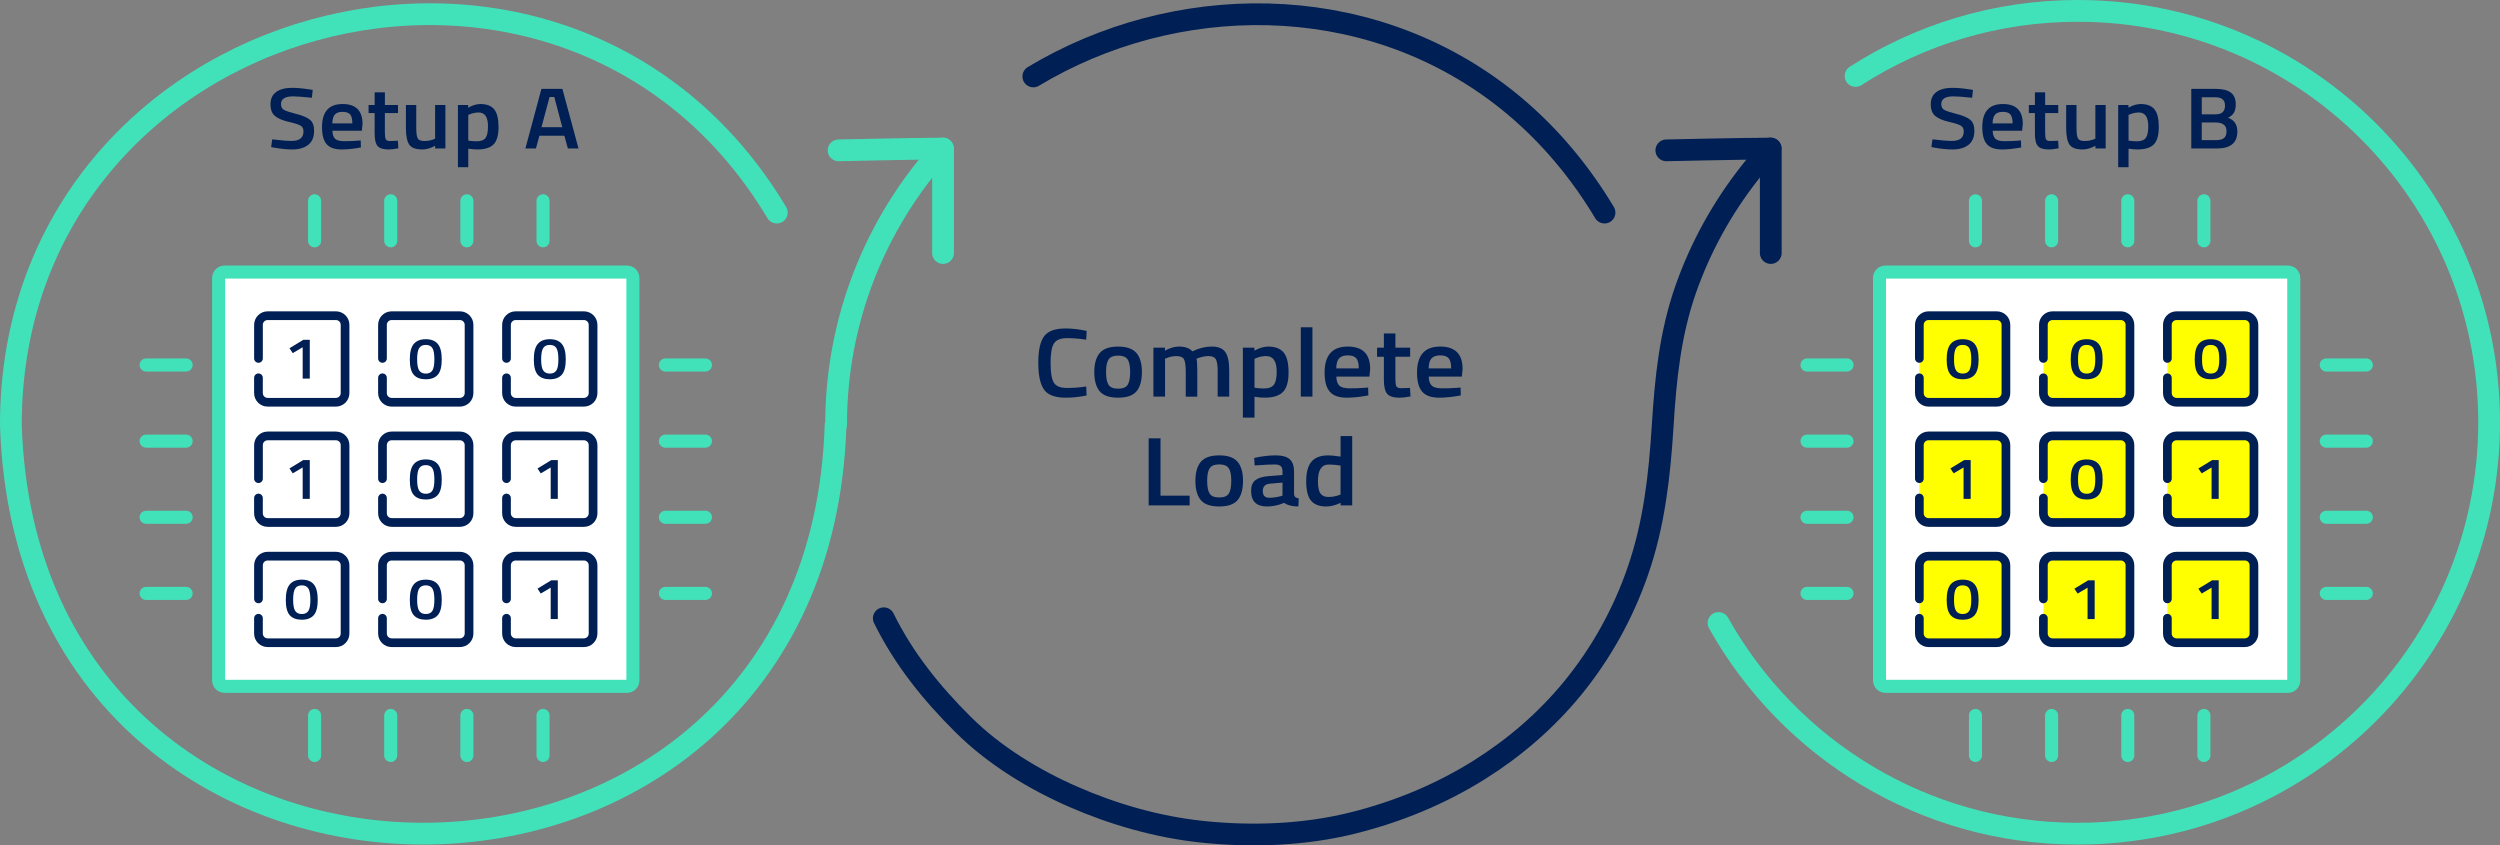 <svg xmlns="http://www.w3.org/2000/svg" xmlns:xlink="http://www.w3.org/1999/xlink" id="Layer_1" x="0px" y="0px" viewBox="0 0 1149.02 388.54" style="enable-background:new 0 0 1149.02 388.54;" xml:space="preserve">
<rect x="0" y="0" width="1149.02" height="388.54" fill="#808080" stroke="none"/>
<style type="text/css">
	.st0{fill:none;stroke:#41E2BA;stroke-width:10;stroke-linecap:round;stroke-linejoin:round;stroke-miterlimit:10;}
	.st1{fill:none;stroke:#001F54;stroke-width:10;stroke-linecap:round;stroke-linejoin:round;stroke-miterlimit:10;}
	.st2{fill:#FFFFFF;}
	.st3{fill:#FFFFFF;stroke:#41E2BA;stroke-width:6;stroke-linecap:round;stroke-linejoin:round;stroke-miterlimit:10;}
	.st4{fill:#FFFFFF;stroke:#001F54;stroke-width:4;stroke-linecap:round;stroke-linejoin:round;stroke-miterlimit:10;}
	.st5{fill:#001F54;}
	.st6{fill:#FFFF00;stroke:#001F54;stroke-width:4;stroke-linecap:round;stroke-linejoin:round;stroke-miterlimit:10;}
</style>
<g>
	<path class="st0" d="M433.43,116.29c0,0,0-36.04,0-48c-11.96,0-48,0.81-48,0.81"></path>
	<g>
		<path class="st0" d="M357.02,97.7C259.49-65.28,4.91,4.28,5,195.29c7.74,250.51,371.34,250.46,379.04,0c0.06,0,0.17,0,0.23,0    c-0.02-47.57,17.67-92.47,48.99-127.03"></path>
	</g>
</g>
<g>
	<path class="st1" d="M813.86,116.29c0,0,0-36.04,0-48c-11.96,0-48,0.81-48,0.81"></path>
	<g>
		<path class="st1" d="M406.2,284.16c9.17,18.64,21.86,34.34,36.52,48.91c14.21,14.11,32.29,25.13,50.54,33.13    c18.51,8.11,38.75,13.88,58.88,16.04c23.13,2.48,47.52,1.59,70.12-4.1c20.37-5.13,39.91-13.19,57.71-24.36    c16.09-10.09,30.63-22.63,42.69-37.32c13.14-16.02,23.29-34.32,30.07-53.88c7.58-21.85,10.04-44.19,11.47-67.16    c1.33-21.48,3.43-42.13,10.6-62.57c6.7-19.1,16.59-37.04,29.05-52.98c3.13-4,6.41-7.87,9.85-11.61"></path>
		<path class="st1" d="M737.45,97.7c-11-18.38-24.83-35.07-41.24-48.86c-15.06-12.66-32.2-22.79-50.56-29.88    c-17.77-6.86-36.59-10.87-55.59-12.05c-18.87-1.17-37.91,0.43-56.34,4.62c-18.43,4.19-36.27,10.97-52.81,20.14    c-2.02,1.12-4.01,2.27-5.99,3.46"></path>
	</g>
</g>
<rect x="101.48" y="126.4" class="st2" width="187.69" height="187.69"></rect>
<path class="st3" d="M290.88,312.74c0,1.49-1.21,2.7-2.7,2.7H103.19c-1.49,0-2.7-1.21-2.7-2.7V127.75c0-1.49,1.21-2.7,2.7-2.7  h184.99c1.49,0,2.7,1.21,2.7,2.7V312.74z"></path>
<g>
	<line class="st3" x1="144.59" y1="92.29" x2="144.59" y2="110.68"></line>
	<line class="st3" x1="179.58" y1="92.29" x2="179.58" y2="110.68"></line>
	<line class="st3" x1="214.58" y1="92.29" x2="214.58" y2="110.68"></line>
	<line class="st3" x1="249.58" y1="92.29" x2="249.58" y2="110.68"></line>
	<line class="st3" x1="144.59" y1="328.83" x2="144.59" y2="347.22"></line>
	<line class="st3" x1="179.58" y1="328.83" x2="179.58" y2="347.22"></line>
	<line class="st3" x1="214.58" y1="328.83" x2="214.58" y2="347.22"></line>
	<line class="st3" x1="249.58" y1="328.83" x2="249.58" y2="347.22"></line>
</g>
<g>
	<line class="st3" x1="67.15" y1="272.74" x2="85.55" y2="272.74"></line>
	<line class="st3" x1="67.15" y1="237.74" x2="85.55" y2="237.74"></line>
	<line class="st3" x1="67.15" y1="202.75" x2="85.55" y2="202.75"></line>
	<line class="st3" x1="67.15" y1="167.75" x2="85.55" y2="167.75"></line>
	<line class="st3" x1="305.82" y1="272.74" x2="324.22" y2="272.74"></line>
	<line class="st3" x1="305.82" y1="237.74" x2="324.22" y2="237.74"></line>
	<line class="st3" x1="305.82" y1="202.75" x2="324.22" y2="202.75"></line>
	<line class="st3" x1="305.82" y1="167.75" x2="324.22" y2="167.75"></line>
</g>
<g>
	<g>
		<g>
			<path class="st4" d="M118.8,164.74c0-7.76,0-15.44,0-15.44c0-2.32,1.88-4.21,4.21-4.21h31.37c2.32,0,4.21,1.88,4.21,4.21v31.37     c0,2.32-1.88,4.21-4.21,4.21H123c-2.32,0-4.21-1.88-4.21-4.21c0,0,0-2.95,0-7.04"></path>
		</g>
		<g>
			<g>
				<path class="st5" d="M142.38,156.19v17.82h-3.27v-14.42l-4.56,2.7l-1.5-2.24l6.33-3.86H142.38z"></path>
			</g>
		</g>
	</g>
	<g>
		<g>
			<path class="st4" d="M175.79,164.74c0-7.76,0-15.44,0-15.44c0-2.32,1.88-4.21,4.21-4.21h31.37c2.32,0,4.21,1.88,4.21,4.21v31.37     c0,2.32-1.88,4.21-4.21,4.21H180c-2.32,0-4.21-1.88-4.21-4.21c0,0,0-2.95,0-7.04"></path>
		</g>
		<g>
			<g>
				<path class="st5" d="M190.18,158.07c1.23-1.45,3.07-2.17,5.52-2.17c2.45,0,4.29,0.72,5.5,2.16c1.22,1.44,1.83,3.82,1.83,7.14      s-0.61,5.67-1.84,7.05c-1.23,1.38-3.06,2.07-5.5,2.07s-4.28-0.68-5.5-2.05c-1.23-1.37-1.84-3.71-1.84-7.03      C188.34,161.9,188.96,159.52,190.18,158.07z M198.73,159.99c-0.61-0.98-1.62-1.47-3.03-1.47c-1.41,0-2.43,0.49-3.05,1.47      s-0.93,2.7-0.93,5.17c0,2.47,0.32,4.17,0.96,5.12c0.64,0.94,1.65,1.42,3.03,1.42s2.38-0.47,3-1.42      c0.62-0.95,0.93-2.65,0.93-5.12C199.64,162.69,199.34,160.97,198.73,159.99z"></path>
			</g>
		</g>
	</g>
	<g>
		<g>
			<path class="st4" d="M232.79,164.74c0-7.76,0-15.44,0-15.44c0-2.32,1.88-4.21,4.21-4.21h31.37c2.32,0,4.21,1.88,4.21,4.21v31.37     c0,2.32-1.88,4.21-4.21,4.21h-31.37c-2.32,0-4.21-1.88-4.21-4.21c0,0,0-2.95,0-7.04"></path>
		</g>
		<g>
			<g>
				<path class="st5" d="M247.18,158.07c1.23-1.45,3.07-2.17,5.52-2.17c2.45,0,4.29,0.72,5.5,2.16c1.22,1.44,1.83,3.82,1.83,7.14      s-0.61,5.67-1.84,7.05c-1.23,1.38-3.06,2.07-5.5,2.07s-4.28-0.68-5.5-2.05c-1.23-1.37-1.84-3.71-1.84-7.03      C245.34,161.9,245.95,159.52,247.18,158.07z M255.73,159.99c-0.61-0.98-1.62-1.47-3.03-1.47c-1.41,0-2.43,0.49-3.05,1.47      s-0.93,2.7-0.93,5.17c0,2.47,0.32,4.17,0.96,5.12c0.64,0.94,1.65,1.42,3.03,1.42s2.38-0.47,3-1.42      c0.62-0.95,0.93-2.65,0.93-5.12C256.64,162.69,256.33,160.97,255.73,159.99z"></path>
			</g>
		</g>
	</g>
	<g>
		<g>
			<path class="st4" d="M118.8,220c0-7.76,0-15.44,0-15.44c0-2.32,1.88-4.21,4.21-4.21h31.37c2.32,0,4.21,1.88,4.21,4.21v31.37     c0,2.32-1.88,4.21-4.21,4.21H123c-2.32,0-4.21-1.88-4.21-4.21c0,0,0-2.95,0-7.04"></path>
		</g>
		<g>
			<g>
				<path class="st5" d="M142.38,211.45v17.82h-3.27v-14.42l-4.56,2.7l-1.5-2.24l6.33-3.86H142.38z"></path>
			</g>
		</g>
	</g>
	<g>
		<g>
			<path class="st4" d="M175.79,220c0-7.76,0-15.44,0-15.44c0-2.32,1.88-4.21,4.21-4.21h31.37c2.32,0,4.21,1.88,4.21,4.21v31.37     c0,2.32-1.88,4.21-4.21,4.21H180c-2.32,0-4.21-1.88-4.21-4.21c0,0,0-2.95,0-7.04"></path>
		</g>
		<g>
			<g>
				<path class="st5" d="M190.18,213.33c1.23-1.45,3.07-2.17,5.52-2.17c2.45,0,4.29,0.72,5.5,2.16c1.22,1.44,1.83,3.82,1.83,7.14      s-0.61,5.67-1.84,7.05c-1.23,1.38-3.06,2.07-5.5,2.07s-4.28-0.68-5.5-2.05c-1.23-1.37-1.84-3.71-1.84-7.03      C188.34,217.16,188.96,214.78,190.18,213.33z M198.73,215.24c-0.61-0.98-1.62-1.47-3.03-1.47c-1.41,0-2.43,0.49-3.05,1.47      s-0.93,2.7-0.93,5.17c0,2.47,0.32,4.17,0.96,5.12c0.64,0.94,1.65,1.42,3.03,1.42s2.38-0.47,3-1.42      c0.62-0.95,0.93-2.65,0.93-5.12C199.64,217.95,199.34,216.22,198.73,215.24z"></path>
			</g>
		</g>
	</g>
	<g>
		<g>
			<path class="st4" d="M232.79,220c0-7.76,0-15.44,0-15.44c0-2.32,1.88-4.21,4.21-4.21h31.37c2.32,0,4.21,1.88,4.21,4.21v31.37     c0,2.32-1.88,4.21-4.21,4.21h-31.37c-2.32,0-4.21-1.88-4.21-4.21c0,0,0-2.95,0-7.04"></path>
		</g>
		<g>
			<g>
				<path class="st5" d="M256.37,211.45v17.82h-3.27v-14.42l-4.56,2.7l-1.5-2.24l6.33-3.86H256.37z"></path>
			</g>
		</g>
	</g>
	<g>
		<g>
			<path class="st4" d="M118.8,275.26c0-7.76,0-15.44,0-15.44c0-2.32,1.88-4.21,4.21-4.21h31.37c2.32,0,4.21,1.88,4.21,4.21v31.37     c0,2.32-1.88,4.21-4.21,4.21H123c-2.32,0-4.21-1.88-4.21-4.21c0,0,0-2.95,0-7.04"></path>
		</g>
		<g>
			<g>
				<path class="st5" d="M133.19,268.58c1.23-1.45,3.07-2.17,5.52-2.17c2.45,0,4.29,0.72,5.5,2.16c1.22,1.44,1.82,3.82,1.82,7.14      s-0.61,5.67-1.84,7.05c-1.23,1.38-3.06,2.07-5.5,2.07c-2.44,0-4.28-0.68-5.5-2.05c-1.23-1.37-1.84-3.71-1.84-7.03      C131.35,272.42,131.96,270.03,133.19,268.58z M141.74,270.5c-0.61-0.98-1.62-1.47-3.03-1.47c-1.41,0-2.43,0.49-3.05,1.47      s-0.93,2.7-0.93,5.17c0,2.47,0.32,4.17,0.96,5.12c0.64,0.94,1.65,1.42,3.03,1.42c1.38,0,2.38-0.47,3-1.42      c0.62-0.95,0.93-2.65,0.93-5.12C142.65,273.2,142.34,271.48,141.74,270.5z"></path>
			</g>
		</g>
	</g>
	<g>
		<g>
			<path class="st4" d="M175.79,275.26c0-7.76,0-15.44,0-15.44c0-2.32,1.88-4.21,4.21-4.21h31.37c2.32,0,4.21,1.88,4.21,4.21v31.37     c0,2.32-1.88,4.21-4.21,4.21H180c-2.32,0-4.21-1.88-4.21-4.21c0,0,0-2.95,0-7.04"></path>
		</g>
		<g>
			<g>
				<path class="st5" d="M190.18,268.58c1.23-1.45,3.07-2.17,5.52-2.17c2.45,0,4.29,0.72,5.5,2.16c1.22,1.44,1.83,3.82,1.83,7.14      s-0.61,5.67-1.84,7.05c-1.23,1.38-3.06,2.07-5.5,2.07s-4.28-0.68-5.5-2.05c-1.23-1.37-1.84-3.71-1.84-7.03      C188.34,272.42,188.96,270.03,190.18,268.58z M198.73,270.5c-0.61-0.98-1.62-1.47-3.03-1.47c-1.41,0-2.43,0.49-3.05,1.47      s-0.93,2.7-0.93,5.17c0,2.47,0.32,4.17,0.96,5.12c0.64,0.94,1.65,1.42,3.03,1.42s2.38-0.47,3-1.42      c0.62-0.95,0.93-2.65,0.93-5.12C199.64,273.2,199.34,271.48,198.73,270.5z"></path>
			</g>
		</g>
	</g>
	<g>
		<g>
			<path class="st4" d="M232.79,275.26c0-7.76,0-15.44,0-15.44c0-2.32,1.88-4.21,4.21-4.21h31.37c2.32,0,4.21,1.88,4.21,4.21v31.37     c0,2.32-1.88,4.21-4.21,4.21h-31.37c-2.32,0-4.21-1.88-4.21-4.21c0,0,0-2.95,0-7.04"></path>
		</g>
		<g>
			<g>
				<path class="st5" d="M256.37,266.71v17.82h-3.27v-14.42l-4.56,2.7l-1.5-2.24l6.33-3.86H256.37z"></path>
			</g>
		</g>
	</g>
</g>
<path class="st0" d="M852.83,34.91C882.28,15.98,917.33,5,954.94,5c104.42,0,189.08,84.65,189.08,189.08  s-84.65,189.08-189.08,189.08c-70.93,0-132.74-39.06-165.09-96.83"></path>
<g>
	<g>
		<path class="st5" d="M134.69,44.29c-3.69,0-5.54,1.19-5.54,3.56c0,1.23,0.44,2.1,1.31,2.62s2.8,1.16,5.78,1.92    c2.98,0.76,5.08,1.67,6.3,2.72c1.22,1.05,1.83,2.71,1.83,4.98c0,2.88-0.89,5.04-2.68,6.46c-1.79,1.43-4.22,2.14-7.3,2.14    c-2.47,0-5.2-0.27-8.2-0.8l-1.57-0.28l0.48-3.56c3.92,0.48,6.92,0.72,8.98,0.72c3.6,0,5.41-1.46,5.41-4.4    c0-1.15-0.41-1.99-1.22-2.54c-0.81-0.54-2.65-1.15-5.49-1.8c-2.85-0.65-4.97-1.55-6.37-2.7c-1.4-1.15-2.09-2.96-2.09-5.44    s0.88-4.35,2.64-5.62c1.76-1.27,4.19-1.9,7.3-1.9c2.24,0,4.88,0.24,7.94,0.72l1.53,0.24l-0.39,3.6    C139.25,44.51,136.38,44.29,134.69,44.29z"></path>
		<path class="st5" d="M164.56,64.65l1.22-0.12l0.09,3.24c-3.31,0.61-6.25,0.92-8.81,0.92c-3.23,0-5.54-0.81-6.95-2.44    c-1.41-1.62-2.11-4.23-2.11-7.8c0-7.09,3.15-10.64,9.46-10.64c6.1,0,9.16,3.05,9.16,9.16l-0.31,3.12h-13.52    c0.03,1.65,0.42,2.87,1.18,3.64c0.76,0.77,2.17,1.16,4.23,1.16C160.26,64.89,162.38,64.81,164.56,64.65z M161.94,56.73    c0-1.97-0.34-3.35-1.02-4.14c-0.68-0.79-1.84-1.18-3.47-1.18c-1.63,0-2.81,0.41-3.55,1.24s-1.13,2.19-1.16,4.08H161.94z"></path>
		<path class="st5" d="M182.91,51.97h-6.02v8.8c0,1.63,0.13,2.71,0.39,3.24c0.26,0.54,0.93,0.8,2.01,0.8l3.58-0.12l0.22,3.48    c-1.95,0.35-3.43,0.52-4.45,0.52c-2.47,0-4.16-0.52-5.08-1.56c-0.92-1.04-1.37-3-1.37-5.88v-9.28h-2.79v-3.72h2.79v-5.8h4.71v5.8    h6.02V51.97z"></path>
		<path class="st5" d="M200,48.25h4.71v20H200v-1.24c-2.12,1.12-4.08,1.68-5.89,1.68c-2.99,0-5-0.74-6.02-2.22    c-1.02-1.48-1.53-4.07-1.53-7.78V48.25h4.75v10.48c0,2.4,0.22,4.01,0.65,4.84c0.44,0.83,1.45,1.24,3.05,1.24    c1.57,0,3.01-0.27,4.32-0.8l0.65-0.24V48.25z"></path>
		<path class="st5" d="M210.47,76.85v-28.6h4.71v1.24c2.01-1.12,3.88-1.68,5.62-1.68c2.88,0,4.98,0.81,6.32,2.42    c1.34,1.61,2.01,4.32,2.01,8.12c0,3.8-0.76,6.47-2.29,8.02c-1.53,1.55-4.02,2.32-7.48,2.32c-1.19,0-2.57-0.12-4.14-0.36v8.52    H210.47z M219.97,51.7c-1.37,0-2.73,0.28-4.1,0.84l-0.65,0.28v11.8c1.16,0.21,2.44,0.32,3.84,0.32c1.98,0,3.34-0.52,4.1-1.56    c0.76-1.04,1.13-2.81,1.13-5.32C224.29,53.81,222.85,51.7,219.97,51.7z"></path>
		<path class="st5" d="M241.47,68.25l7.37-27.4h9.64l7.41,27.4H261l-1.61-5.88h-11.47l-1.61,5.88H241.47z M252.58,44.57l-3.71,13.88    h9.55l-3.66-13.88H252.58z"></path>
	</g>
</g>
<rect x="864.83" y="126.4" class="st2" width="187.69" height="187.69"></rect>
<path class="st3" d="M1054.24,312.74c0,1.49-1.21,2.7-2.7,2.7H866.54c-1.49,0-2.7-1.21-2.7-2.7V127.75c0-1.49,1.21-2.7,2.7-2.7  h184.99c1.49,0,2.7,1.21,2.7,2.7V312.74z"></path>
<g>
	<line class="st3" x1="907.94" y1="92.29" x2="907.94" y2="110.68"></line>
	<line class="st3" x1="942.94" y1="92.29" x2="942.94" y2="110.68"></line>
	<line class="st3" x1="977.94" y1="92.29" x2="977.94" y2="110.68"></line>
	<line class="st3" x1="1012.93" y1="92.29" x2="1012.93" y2="110.68"></line>
	<line class="st3" x1="907.94" y1="328.83" x2="907.94" y2="347.22"></line>
	<line class="st3" x1="942.94" y1="328.83" x2="942.94" y2="347.22"></line>
	<line class="st3" x1="977.94" y1="328.83" x2="977.94" y2="347.22"></line>
	<line class="st3" x1="1012.93" y1="328.83" x2="1012.93" y2="347.22"></line>
</g>
<g>
	<line class="st3" x1="830.51" y1="272.74" x2="848.9" y2="272.74"></line>
	<line class="st3" x1="830.51" y1="237.74" x2="848.9" y2="237.74"></line>
	<line class="st3" x1="830.51" y1="202.75" x2="848.9" y2="202.75"></line>
	<line class="st3" x1="830.51" y1="167.75" x2="848.9" y2="167.75"></line>
	<line class="st3" x1="1069.17" y1="272.74" x2="1087.57" y2="272.74"></line>
	<line class="st3" x1="1069.17" y1="237.74" x2="1087.57" y2="237.74"></line>
	<line class="st3" x1="1069.17" y1="202.75" x2="1087.57" y2="202.75"></line>
	<line class="st3" x1="1069.17" y1="167.75" x2="1087.57" y2="167.75"></line>
</g>
<g>
	<g>
		<g>
			<path class="st6" d="M882.15,164.74c0-7.76,0-15.44,0-15.44c0-2.32,1.88-4.21,4.21-4.21h31.37c2.32,0,4.21,1.88,4.21,4.21v31.37     c0,2.32-1.88,4.21-4.21,4.21h-31.37c-2.32,0-4.21-1.88-4.21-4.21c0,0,0-2.95,0-7.04"></path>
		</g>
		<g>
			<g>
				<path class="st5" d="M896.54,158.07c1.23-1.45,3.07-2.17,5.52-2.17s4.29,0.72,5.5,2.16c1.22,1.44,1.82,3.82,1.82,7.14      s-0.61,5.67-1.84,7.05s-3.06,2.07-5.5,2.07c-2.44,0-4.28-0.68-5.5-2.05s-1.84-3.71-1.84-7.03      C894.7,161.9,895.31,159.52,896.54,158.07z M905.09,159.99c-0.61-0.98-1.62-1.47-3.03-1.47s-2.43,0.49-3.05,1.47      s-0.93,2.7-0.93,5.17c0,2.47,0.32,4.17,0.96,5.12c0.64,0.94,1.65,1.42,3.03,1.42c1.38,0,2.38-0.47,3-1.42      c0.62-0.95,0.93-2.65,0.93-5.12C906,162.69,905.7,160.97,905.09,159.99z"></path>
			</g>
		</g>
	</g>
	<g>
		<g>
			<path class="st6" d="M939.15,164.74c0-7.76,0-15.44,0-15.44c0-2.32,1.88-4.21,4.21-4.21h31.37c2.32,0,4.21,1.88,4.21,4.21v31.37     c0,2.32-1.88,4.21-4.21,4.21h-31.37c-2.32,0-4.21-1.88-4.21-4.21c0,0,0-2.95,0-7.04"></path>
		</g>
		<g>
			<g>
				<path class="st5" d="M953.54,158.07c1.23-1.45,3.07-2.17,5.52-2.17c2.45,0,4.29,0.72,5.5,2.16c1.22,1.44,1.83,3.82,1.83,7.14      s-0.61,5.67-1.84,7.05c-1.23,1.38-3.06,2.07-5.5,2.07s-4.28-0.68-5.5-2.05c-1.23-1.37-1.84-3.71-1.84-7.03      C951.7,161.9,952.31,159.52,953.54,158.07z M962.09,159.99c-0.61-0.98-1.62-1.47-3.03-1.47c-1.41,0-2.43,0.49-3.05,1.47      s-0.93,2.7-0.93,5.17c0,2.47,0.32,4.17,0.96,5.12c0.64,0.94,1.65,1.42,3.03,1.42s2.38-0.47,3-1.42      c0.62-0.95,0.93-2.65,0.93-5.12C963,162.69,962.69,160.97,962.09,159.99z"></path>
			</g>
		</g>
	</g>
	<g>
		<g>
			<path class="st6" d="M996.14,164.74c0-7.76,0-15.44,0-15.44c0-2.32,1.88-4.21,4.21-4.21h31.37c2.32,0,4.21,1.88,4.21,4.21v31.37     c0,2.32-1.88,4.21-4.21,4.21h-31.37c-2.32,0-4.21-1.88-4.21-4.21c0,0,0-2.95,0-7.04"></path>
		</g>
		<g>
			<g>
				<path class="st5" d="M1010.53,158.07c1.23-1.45,3.07-2.17,5.52-2.17c2.45,0,4.29,0.72,5.5,2.16c1.22,1.44,1.83,3.82,1.83,7.14      s-0.61,5.67-1.84,7.05c-1.23,1.38-3.06,2.07-5.5,2.07s-4.28-0.68-5.5-2.05c-1.23-1.37-1.84-3.71-1.84-7.03      C1008.69,161.9,1009.3,159.52,1010.53,158.07z M1019.08,159.99c-0.61-0.98-1.62-1.47-3.03-1.47c-1.41,0-2.43,0.49-3.05,1.47      s-0.93,2.7-0.93,5.17c0,2.47,0.32,4.17,0.96,5.12c0.64,0.94,1.65,1.42,3.03,1.42s2.38-0.47,3-1.42      c0.62-0.95,0.93-2.65,0.93-5.12C1019.99,162.69,1019.69,160.97,1019.08,159.99z"></path>
			</g>
		</g>
	</g>
	<g>
		<g>
			<path class="st6" d="M882.15,220c0-7.76,0-15.44,0-15.44c0-2.32,1.88-4.21,4.21-4.21h31.37c2.32,0,4.21,1.88,4.21,4.21v31.37     c0,2.32-1.88,4.21-4.21,4.21h-31.37c-2.32,0-4.21-1.88-4.21-4.21c0,0,0-2.95,0-7.04"></path>
		</g>
		<g>
			<g>
				<path class="st5" d="M905.74,211.45v17.82h-3.27v-14.42l-4.56,2.7l-1.5-2.24l6.33-3.86H905.74z"></path>
			</g>
		</g>
	</g>
	<g>
		<g>
			<path class="st6" d="M939.15,220c0-7.76,0-15.44,0-15.44c0-2.32,1.88-4.21,4.21-4.21h31.37c2.32,0,4.21,1.88,4.21,4.21v31.37     c0,2.32-1.88,4.21-4.21,4.21h-31.37c-2.32,0-4.21-1.88-4.21-4.21c0,0,0-2.95,0-7.04"></path>
		</g>
		<g>
			<g>
				<path class="st5" d="M953.54,213.33c1.23-1.45,3.07-2.17,5.52-2.17c2.45,0,4.29,0.72,5.5,2.16c1.22,1.44,1.83,3.82,1.83,7.14      s-0.61,5.67-1.84,7.05c-1.23,1.38-3.06,2.07-5.5,2.07s-4.28-0.68-5.5-2.05c-1.23-1.37-1.84-3.71-1.84-7.03      C951.7,217.16,952.31,214.78,953.54,213.33z M962.09,215.24c-0.61-0.98-1.62-1.47-3.03-1.47c-1.41,0-2.43,0.49-3.05,1.47      s-0.93,2.7-0.93,5.17c0,2.47,0.32,4.17,0.96,5.12c0.64,0.94,1.65,1.42,3.03,1.42s2.38-0.47,3-1.42      c0.62-0.95,0.93-2.65,0.93-5.12C963,217.95,962.69,216.22,962.09,215.24z"></path>
			</g>
		</g>
	</g>
	<g>
		<g>
			<path class="st6" d="M996.14,220c0-7.76,0-15.44,0-15.44c0-2.32,1.88-4.21,4.21-4.21h31.37c2.32,0,4.21,1.88,4.21,4.21v31.37     c0,2.32-1.88,4.21-4.21,4.21h-31.37c-2.32,0-4.21-1.88-4.21-4.21c0,0,0-2.95,0-7.04"></path>
		</g>
		<g>
			<g>
				<path class="st5" d="M1019.73,211.45v17.82h-3.27v-14.42l-4.56,2.7l-1.5-2.24l6.33-3.86H1019.73z"></path>
			</g>
		</g>
	</g>
	<g>
		<g>
			<path class="st6" d="M882.15,275.26c0-7.76,0-15.44,0-15.44c0-2.32,1.88-4.21,4.21-4.21h31.37c2.32,0,4.21,1.88,4.21,4.21v31.37     c0,2.32-1.88,4.21-4.21,4.21h-31.37c-2.32,0-4.21-1.88-4.21-4.21c0,0,0-2.95,0-7.04"></path>
		</g>
		<g>
			<g>
				<path class="st5" d="M896.54,268.58c1.23-1.45,3.07-2.17,5.52-2.17s4.29,0.72,5.5,2.16c1.22,1.44,1.82,3.82,1.82,7.14      s-0.61,5.67-1.84,7.05s-3.06,2.07-5.5,2.07c-2.44,0-4.28-0.68-5.5-2.05s-1.84-3.71-1.84-7.03      C894.7,272.42,895.31,270.03,896.54,268.58z M905.09,270.5c-0.61-0.98-1.62-1.47-3.03-1.47s-2.43,0.49-3.05,1.47      s-0.93,2.7-0.93,5.17c0,2.47,0.32,4.17,0.96,5.12c0.64,0.94,1.65,1.42,3.03,1.42c1.38,0,2.38-0.47,3-1.42      c0.62-0.95,0.93-2.65,0.93-5.12C906,273.2,905.7,271.48,905.09,270.5z"></path>
			</g>
		</g>
	</g>
	<g>
		<g>
			<path class="st6" d="M939.15,275.26c0-7.76,0-15.44,0-15.44c0-2.32,1.88-4.21,4.21-4.21h31.37c2.32,0,4.21,1.88,4.21,4.21v31.37     c0,2.32-1.88,4.21-4.21,4.21h-31.37c-2.32,0-4.21-1.88-4.21-4.21c0,0,0-2.95,0-7.04"></path>
		</g>
		<g>
			<g>
				<path class="st5" d="M962.73,266.71v17.82h-3.27v-14.42l-4.56,2.7l-1.5-2.24l6.33-3.86H962.73z"></path>
			</g>
		</g>
	</g>
	<g>
		<g>
			<path class="st6" d="M996.14,275.26c0-7.76,0-15.44,0-15.44c0-2.32,1.88-4.21,4.21-4.21h31.37c2.32,0,4.21,1.88,4.21,4.21v31.37     c0,2.32-1.88,4.21-4.21,4.21h-31.37c-2.32,0-4.21-1.88-4.21-4.21c0,0,0-2.95,0-7.04"></path>
		</g>
		<g>
			<g>
				<path class="st5" d="M1019.73,266.71v17.82h-3.27v-14.42l-4.56,2.7l-1.5-2.24l6.33-3.86H1019.73z"></path>
			</g>
		</g>
	</g>
</g>
<g>
	<g>
		<path class="st5" d="M897.76,44.29c-3.69,0-5.54,1.19-5.54,3.56c0,1.23,0.44,2.1,1.31,2.62s2.8,1.16,5.78,1.92s5.08,1.67,6.3,2.72    c1.22,1.05,1.83,2.71,1.83,4.98c0,2.88-0.89,5.04-2.68,6.46s-4.22,2.14-7.3,2.14c-2.47,0-5.2-0.27-8.2-0.8l-1.57-0.28l0.48-3.56    c3.92,0.48,6.92,0.72,8.98,0.72c3.6,0,5.41-1.46,5.41-4.4c0-1.15-0.41-1.99-1.22-2.54c-0.81-0.54-2.65-1.15-5.49-1.8    c-2.85-0.65-4.97-1.55-6.37-2.7s-2.09-2.96-2.09-5.44s0.88-4.35,2.64-5.62c1.76-1.27,4.19-1.9,7.3-1.9c2.24,0,4.88,0.24,7.94,0.72    l1.53,0.24l-0.39,3.6C902.32,44.51,899.45,44.29,897.76,44.29z"></path>
		<path class="st5" d="M927.63,64.65l1.22-0.12l0.09,3.24c-3.31,0.61-6.25,0.92-8.81,0.92c-3.23,0-5.54-0.81-6.95-2.44    c-1.41-1.62-2.11-4.23-2.11-7.8c0-7.09,3.15-10.64,9.46-10.64c6.1,0,9.16,3.05,9.16,9.16l-0.31,3.12h-13.52    c0.03,1.65,0.42,2.87,1.18,3.64c0.76,0.77,2.17,1.16,4.23,1.16C923.32,64.89,925.45,64.81,927.63,64.65z M925.01,56.73    c0-1.97-0.34-3.35-1.02-4.14c-0.68-0.79-1.84-1.18-3.47-1.18c-1.63,0-2.81,0.41-3.55,1.24s-1.13,2.19-1.16,4.08H925.01z"></path>
		<path class="st5" d="M945.98,51.97h-6.02v8.8c0,1.63,0.13,2.71,0.39,3.24c0.26,0.54,0.93,0.8,2.01,0.8l3.58-0.12l0.22,3.48    c-1.95,0.35-3.43,0.52-4.45,0.52c-2.47,0-4.16-0.52-5.08-1.56c-0.92-1.04-1.37-3-1.37-5.88v-9.28h-2.79v-3.72h2.79v-5.8h4.71v5.8    h6.02V51.97z"></path>
		<path class="st5" d="M963.07,48.25h4.71v20h-4.71v-1.24c-2.12,1.12-4.08,1.68-5.89,1.68c-2.99,0-5-0.74-6.02-2.22    s-1.53-4.07-1.53-7.78V48.25h4.75v10.48c0,2.4,0.22,4.01,0.65,4.84c0.44,0.83,1.45,1.24,3.05,1.24c1.57,0,3.01-0.27,4.32-0.8    l0.65-0.24V48.25z"></path>
		<path class="st5" d="M973.54,76.85v-28.6h4.71v1.24c2.01-1.12,3.88-1.68,5.62-1.68c2.88,0,4.98,0.81,6.32,2.42    s2.01,4.32,2.01,8.12c0,3.8-0.76,6.47-2.29,8.02s-4.02,2.32-7.48,2.32c-1.19,0-2.57-0.12-4.14-0.36v8.52H973.54z M983.04,51.7    c-1.37,0-2.73,0.28-4.1,0.84l-0.65,0.28v11.8c1.16,0.21,2.44,0.32,3.84,0.32c1.98,0,3.34-0.52,4.1-1.56    c0.76-1.04,1.13-2.81,1.13-5.32C987.36,53.81,985.92,51.7,983.04,51.7z"></path>
		<path class="st5" d="M1007.11,40.85h11.34c3.05,0,5.33,0.57,6.85,1.7c1.51,1.13,2.27,2.94,2.27,5.42c0,1.63-0.28,2.91-0.85,3.84    c-0.57,0.93-1.46,1.71-2.68,2.32c2.85,1.01,4.27,3.13,4.27,6.36c0,5.17-3.17,7.76-9.5,7.76h-11.68V40.85z M1018.18,44.7h-6.23    v7.84h6.41c2.85,0,4.27-1.35,4.27-4.04C1022.63,45.96,1021.15,44.7,1018.18,44.7z M1018.44,56.29h-6.5v8.12h6.58    c1.6,0,2.8-0.31,3.6-0.92c0.8-0.61,1.2-1.67,1.2-3.16c0-1.49-0.47-2.54-1.4-3.14C1021,56.59,1019.84,56.29,1018.44,56.29z"></path>
	</g>
</g>
<g>
	<g>
		<path class="st5" d="M489.81,182.78c-4.91,0-8.23-1.25-9.98-3.74c-1.75-2.49-2.62-6.58-2.62-12.29c0-5.7,0.88-9.76,2.65-12.17    c1.77-2.42,5.08-3.62,9.96-3.62c2.91,0,6.11,0.38,9.61,1.12l-0.2,4.05c-2.94-0.48-5.89-0.72-8.83-0.72s-4.94,0.8-5.98,2.41    c-1.05,1.6-1.57,4.62-1.57,9.04s0.51,7.44,1.52,9.04c1.01,1.6,2.99,2.41,5.94,2.41s5.92-0.22,8.93-0.67l0.15,4.14    C496,182.45,492.82,182.78,489.81,182.78z"></path>
		<path class="st5" d="M505.48,162.21c1.68-1.95,4.49-2.92,8.41-2.92c3.92,0,6.73,0.98,8.41,2.92c1.68,1.95,2.53,4.88,2.53,8.78    c0,3.9-0.82,6.84-2.45,8.82c-1.64,1.98-4.46,2.97-8.49,2.97c-4.02,0-6.85-0.99-8.49-2.97c-1.64-1.98-2.45-4.92-2.45-8.82    C502.95,167.09,503.8,164.16,505.48,162.21z M509.48,176.84c0.75,1.2,2.22,1.8,4.41,1.8c2.19,0,3.66-0.6,4.41-1.8    c0.75-1.2,1.13-3.16,1.13-5.89c0-2.73-0.4-4.67-1.2-5.8c-0.8-1.14-2.25-1.71-4.34-1.71c-2.09,0-3.54,0.57-4.34,1.71    c-0.8,1.14-1.2,3.08-1.2,5.8C508.35,173.67,508.72,175.64,509.48,176.84z"></path>
		<path class="st5" d="M535.47,182.28h-5.35v-22.5h5.3v1.39c2.32-1.26,4.45-1.89,6.38-1.89c2.85,0,4.92,0.74,6.23,2.21    c2.98-1.47,5.94-2.21,8.88-2.21c2.94,0,5.02,0.83,6.23,2.5c1.21,1.67,1.81,4.48,1.81,8.44v12.06h-5.3v-11.92    c0-2.43-0.27-4.16-0.81-5.17s-1.66-1.53-3.36-1.53c-1.47,0-3.06,0.3-4.76,0.9l-0.83,0.32c0.26,0.6,0.39,2.52,0.39,5.76v11.66h-5.3    v-11.57c0-2.67-0.26-4.51-0.78-5.53c-0.52-1.02-1.67-1.53-3.43-1.53c-1.64,0-3.16,0.3-4.56,0.9l-0.74,0.27V182.28z"></path>
		<path class="st5" d="M571.23,191.96v-32.17h5.3v1.39c2.26-1.26,4.37-1.89,6.33-1.89c3.24,0,5.61,0.91,7.11,2.72    c1.5,1.82,2.26,4.86,2.26,9.13c0,4.28-0.86,7.28-2.58,9.02c-1.72,1.74-4.52,2.61-8.41,2.61c-1.34,0-2.89-0.13-4.66-0.41v9.58    H571.23z M581.92,163.65c-1.54,0-3.07,0.31-4.61,0.95l-0.74,0.31v13.28c1.31,0.24,2.75,0.36,4.32,0.36c2.22,0,3.76-0.58,4.61-1.75    c0.85-1.17,1.28-3.16,1.28-5.98C586.78,166.04,585.16,163.65,581.92,163.65z"></path>
		<path class="st5" d="M597.86,182.28v-31.86h5.35v31.86H597.86z"></path>
		<path class="st5" d="M627.44,178.23l1.37-0.13l0.1,3.64c-3.73,0.69-7.03,1.04-9.91,1.04c-3.63,0-6.24-0.92-7.82-2.75    c-1.59-1.83-2.38-4.75-2.38-8.78c0-7.98,3.55-11.97,10.64-11.97c6.87,0,10.3,3.44,10.3,10.3l-0.34,3.51H614.2    c0.03,1.86,0.47,3.22,1.32,4.09c0.85,0.87,2.44,1.3,4.76,1.3C622.6,178.5,624.99,178.41,627.44,178.23z M624.5,169.32    c0-2.22-0.38-3.77-1.15-4.66c-0.77-0.88-2.07-1.33-3.9-1.33c-1.83,0-3.16,0.47-4,1.4c-0.83,0.93-1.27,2.46-1.3,4.59H624.5z"></path>
		<path class="st5" d="M648.09,163.97h-6.77v9.9c0,1.83,0.15,3.04,0.44,3.65c0.29,0.6,1.05,0.9,2.26,0.9l4.02-0.13l0.25,3.92    c-2.19,0.39-3.86,0.58-5,0.58c-2.78,0-4.68-0.58-5.71-1.75s-1.54-3.38-1.54-6.62v-10.44h-3.14v-4.18h3.14v-6.53h5.3v6.53h6.77    V163.97z"></path>
		<path class="st5" d="M669.92,178.23l1.37-0.13l0.1,3.64c-3.73,0.69-7.03,1.04-9.91,1.04c-3.63,0-6.24-0.92-7.82-2.75    c-1.59-1.83-2.38-4.75-2.38-8.78c0-7.98,3.55-11.97,10.64-11.97c6.87,0,10.3,3.44,10.3,10.3l-0.34,3.51h-15.21    c0.03,1.86,0.47,3.22,1.32,4.09c0.85,0.87,2.44,1.3,4.76,1.3C665.08,178.5,667.46,178.41,669.92,178.23z M666.97,169.32    c0-2.22-0.38-3.77-1.15-4.66c-0.77-0.88-2.07-1.33-3.9-1.33c-1.83,0-3.16,0.47-4,1.4s-1.27,2.46-1.3,4.59H666.97z"></path>
		<path class="st5" d="M546.78,232.28h-18.84v-30.83h5.44v26.37h13.39V232.28z"></path>
		<path class="st5" d="M551.95,212.21c1.68-1.95,4.49-2.92,8.41-2.92c3.92,0,6.73,0.98,8.41,2.92c1.68,1.95,2.53,4.88,2.53,8.78    c0,3.9-0.82,6.84-2.45,8.82c-1.64,1.98-4.46,2.97-8.49,2.97c-4.02,0-6.85-0.99-8.49-2.97c-1.64-1.98-2.45-4.92-2.45-8.82    C549.43,217.09,550.27,214.16,551.95,212.21z M555.95,226.84c0.75,1.2,2.22,1.8,4.41,1.8c2.19,0,3.66-0.6,4.41-1.8    c0.75-1.2,1.13-3.16,1.13-5.89c0-2.73-0.4-4.67-1.2-5.8c-0.8-1.14-2.25-1.71-4.34-1.71c-2.09,0-3.54,0.57-4.34,1.71    c-0.8,1.14-1.2,3.08-1.2,5.8C554.82,223.67,555.2,225.64,555.95,226.84z"></path>
		<path class="st5" d="M594.75,216.71v10.26c0.03,0.66,0.22,1.15,0.56,1.46c0.34,0.32,0.87,0.52,1.59,0.61l-0.15,3.74    c-2.81,0-4.99-0.55-6.52-1.67c-2.62,1.11-5.25,1.67-7.9,1.67c-4.87,0-7.31-2.38-7.31-7.16c0-2.28,0.66-3.93,1.99-4.95    c1.32-1.02,3.36-1.63,6.11-1.84l6.33-0.5v-1.62c0-1.2-0.29-2.04-0.86-2.52c-0.57-0.48-1.41-0.72-2.53-0.72    c-2.09,0-4.71,0.12-7.85,0.36l-1.57,0.09l-0.2-3.46c3.56-0.78,6.84-1.17,9.83-1.17c2.99,0,5.15,0.59,6.47,1.78    C594.09,212.25,594.75,214.13,594.75,216.71z M583.76,222.29c-2.26,0.18-3.38,1.31-3.38,3.38c0,2.07,1,3.11,2.99,3.11    c1.63,0,3.37-0.24,5.2-0.72l0.88-0.27v-5.99L583.76,222.29z"></path>
		<path class="st5" d="M621.48,200.42v31.86h-5.3v-1.17c-2.39,1.11-4.58,1.67-6.57,1.67c-3.21,0-5.55-0.88-7.04-2.66    c-1.49-1.77-2.23-4.74-2.23-8.91c0-4.17,0.83-7.2,2.48-9.09c1.65-1.89,4.23-2.83,7.73-2.83c1.18,0,3.04,0.2,5.59,0.58v-9.45    H621.48z M615.3,227.6l0.83-0.32v-13.32c-1.96-0.3-3.78-0.45-5.44-0.45c-3.3,0-4.95,2.52-4.95,7.56c0,2.76,0.38,4.67,1.15,5.74    c0.77,1.07,1.99,1.6,3.65,1.6C612.21,228.41,613.8,228.14,615.3,227.6z"></path>
	</g>
</g>
</svg>
